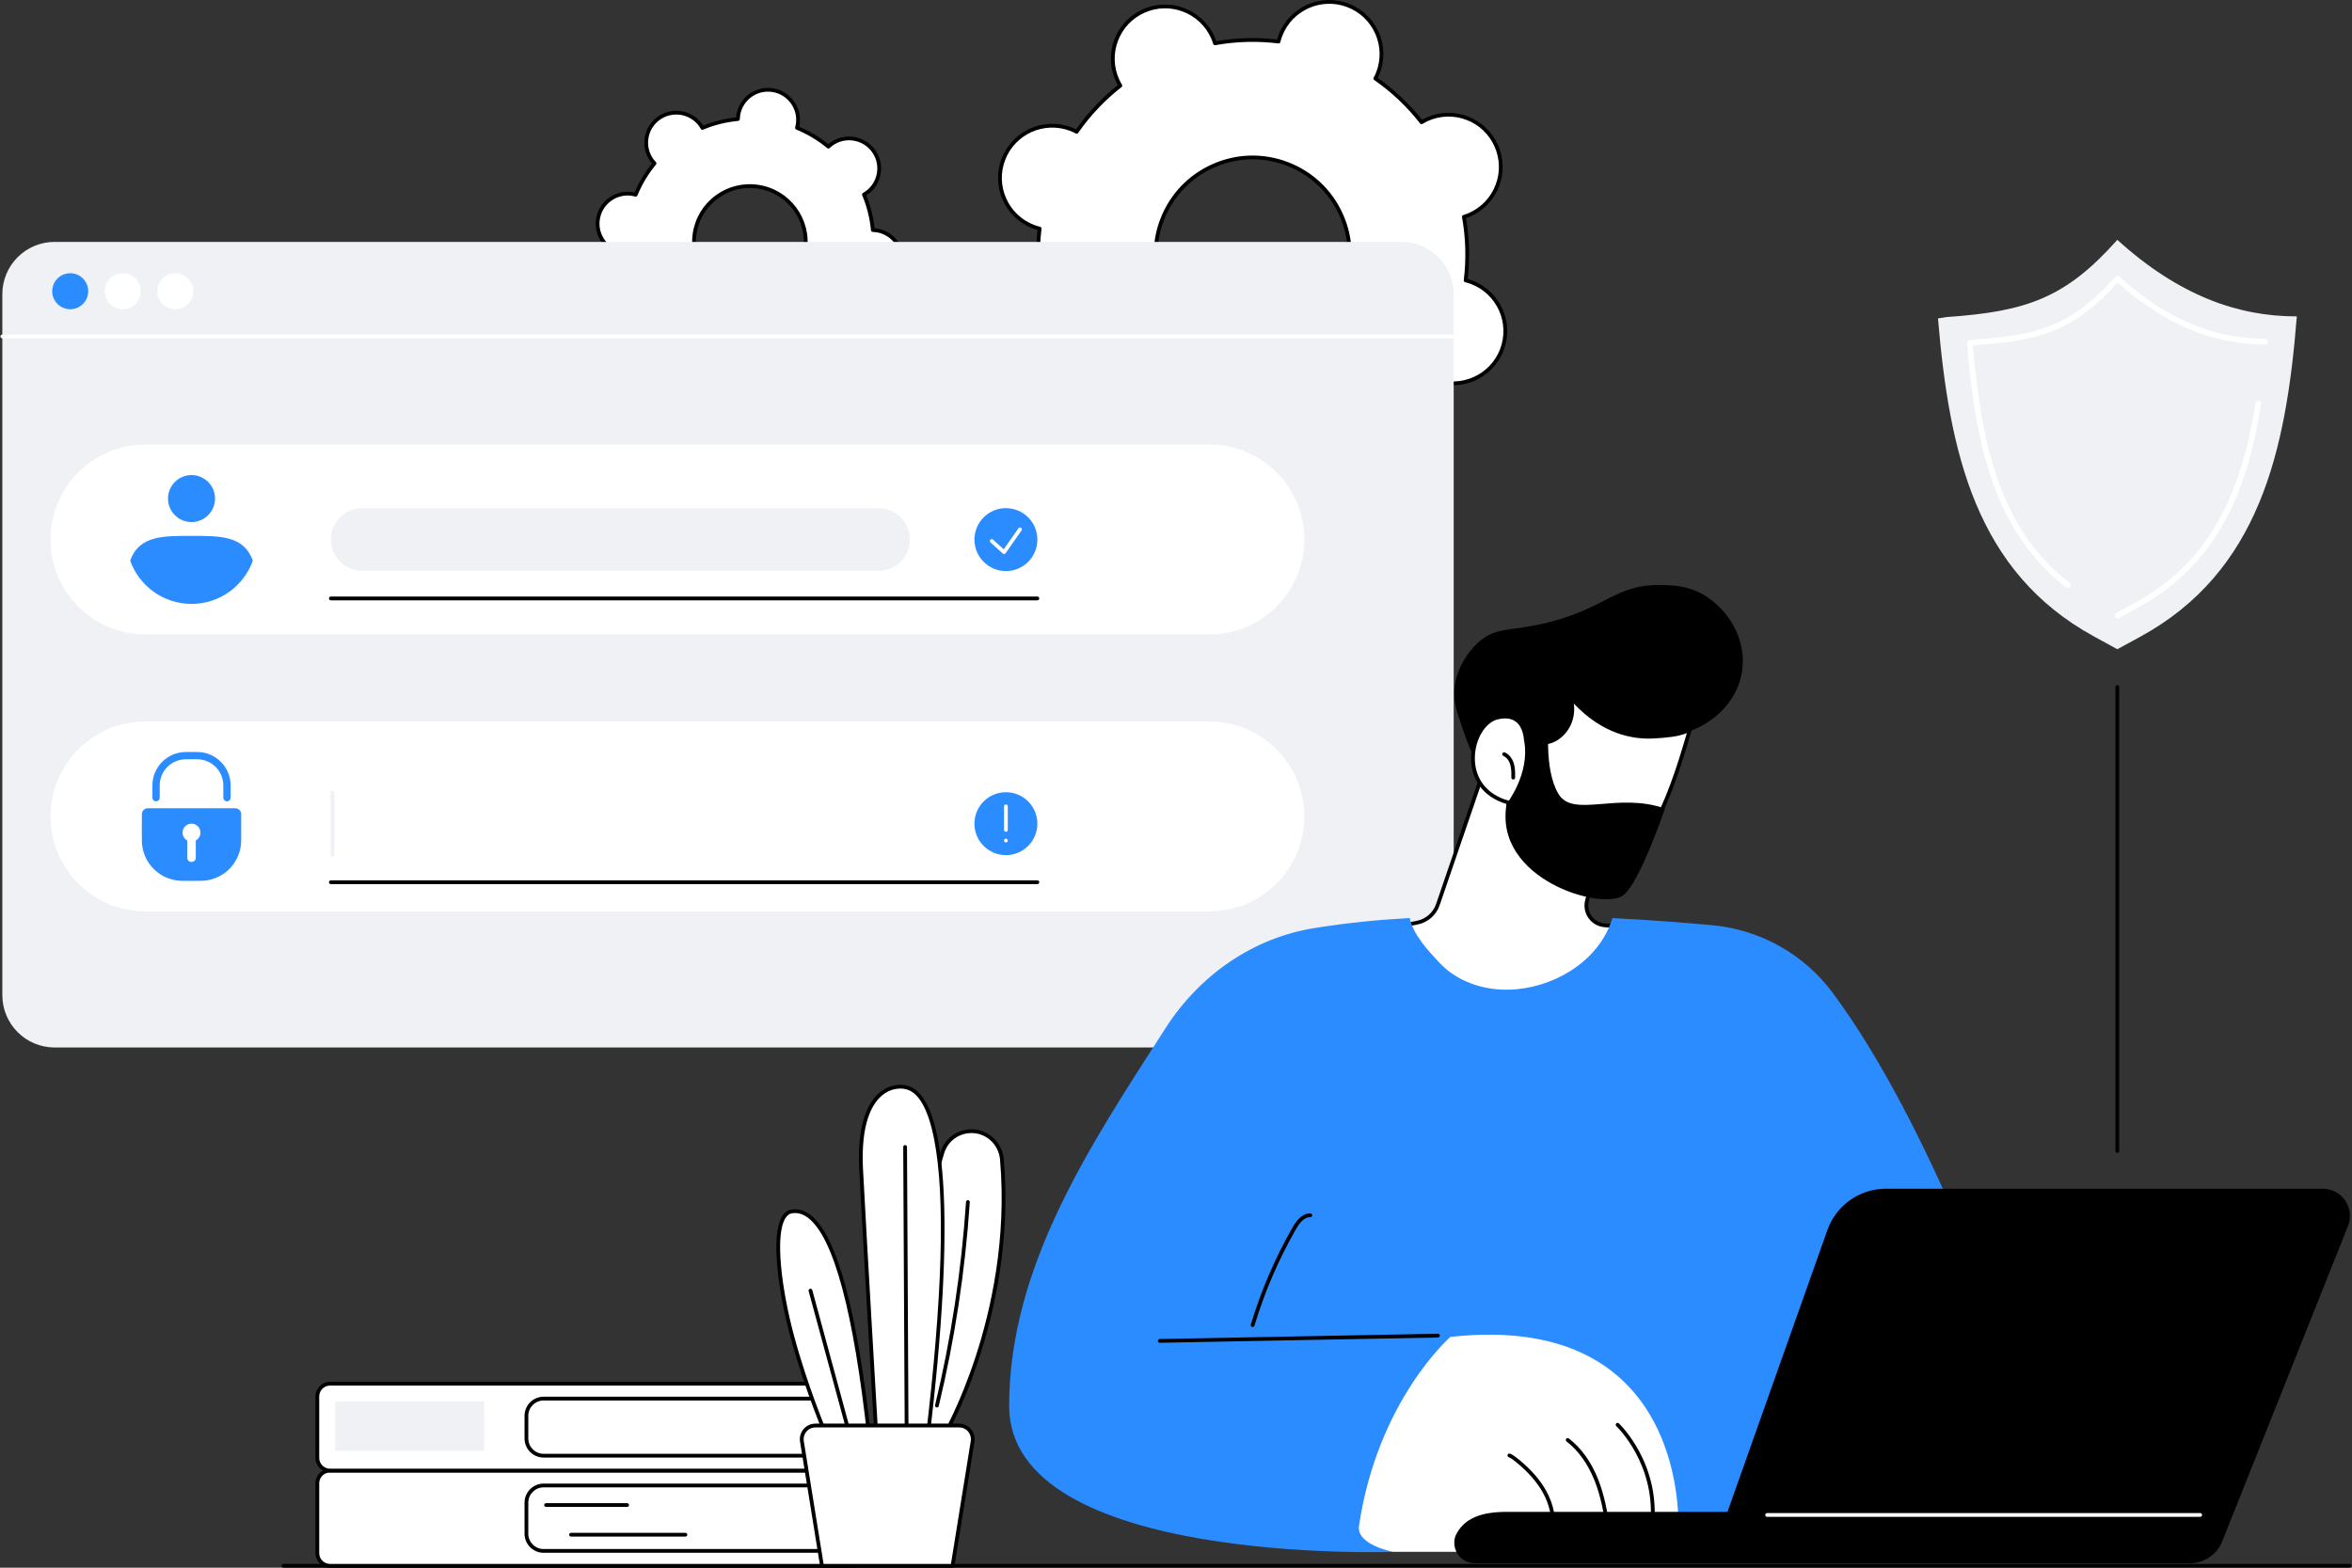 <svg width="600" height="400" viewBox="0 0 600 400" fill="none" xmlns="http://www.w3.org/2000/svg">
<rect x="0" y="0" width="600" height="400" fill="#333333" stroke="none"/>
<g clip-path="url(#clip0_11983_133652)">
<path d="M158.998 64.665C159.311 64.711 159.621 64.732 159.929 64.741C160.233 67.897 161.009 70.944 162.2 73.797C161.931 73.95 161.669 74.114 161.416 74.3C158.012 76.82 157.3 81.622 159.824 85.025C162.349 88.429 167.155 89.143 170.561 86.623C170.815 86.435 171.048 86.232 171.271 86.02C173.656 87.987 176.349 89.613 179.284 90.824C179.204 91.121 179.134 91.423 179.086 91.736C178.465 95.924 181.359 99.825 185.551 100.45C189.743 101.076 193.647 98.186 194.268 93.998C194.314 93.685 194.336 93.377 194.342 93.069C197.501 92.767 200.55 91.996 203.405 90.809C203.558 91.076 203.722 91.34 203.91 91.594C206.434 94.997 211.241 95.712 214.646 93.191C218.049 90.671 218.762 85.869 216.237 82.466C216.049 82.212 215.844 81.978 215.632 81.755C217.599 79.375 219.225 76.684 220.434 73.753C220.731 73.834 221.033 73.904 221.346 73.952C225.538 74.577 229.442 71.688 230.063 67.5C230.683 63.312 227.789 59.41 223.597 58.785C223.284 58.739 222.974 58.717 222.666 58.708C222.362 55.552 221.586 52.505 220.395 49.653C220.664 49.5 220.926 49.336 221.18 49.15C224.583 46.63 225.295 41.828 222.771 38.424C220.246 35.021 215.44 34.306 212.034 36.826C211.781 37.014 211.547 37.218 211.324 37.43C208.939 35.462 206.246 33.836 203.311 32.625C203.392 32.328 203.462 32.026 203.51 31.714C204.13 27.526 201.236 23.624 197.044 22.999C192.852 22.374 188.948 25.264 188.327 29.451C188.281 29.764 188.259 30.072 188.253 30.381C185.094 30.682 182.045 31.454 179.19 32.641C179.037 32.374 178.874 32.109 178.686 31.856C176.161 28.453 171.354 27.738 167.949 30.258C164.546 32.778 163.833 37.581 166.358 40.984C166.546 41.237 166.751 41.471 166.963 41.694C164.996 44.075 163.37 46.765 162.161 49.696C161.864 49.615 161.562 49.545 161.249 49.497C157.057 48.872 153.153 51.762 152.533 55.95C151.912 60.138 154.806 64.04 158.998 64.665ZM193.389 47.639C201.175 48.798 206.552 56.044 205.398 63.823C204.244 71.6 196.996 76.966 189.21 75.808C181.424 74.649 176.047 67.403 177.201 59.624C178.355 51.847 185.604 46.481 193.389 47.639Z" fill="white"/>
<path d="M186.699 101.013C186.294 101.013 185.886 100.982 185.479 100.923C181.031 100.261 177.949 96.105 178.607 91.662C178.633 91.482 178.668 91.299 178.712 91.104C176.041 89.963 173.545 88.468 171.284 86.652C171.136 86.781 170.989 86.899 170.843 87.008C167.23 89.681 162.113 88.921 159.433 85.31C158.135 83.561 157.595 81.41 157.916 79.257C158.235 77.104 159.376 75.207 161.125 73.911C161.271 73.804 161.427 73.699 161.595 73.592C160.513 70.903 159.807 68.084 159.49 65.201C159.291 65.187 159.105 65.168 158.926 65.139C154.478 64.477 151.394 60.322 152.054 55.878C152.373 53.725 153.514 51.826 155.263 50.532C157.013 49.236 159.162 48.7 161.317 49.021C161.496 49.047 161.68 49.082 161.875 49.128C163.016 46.462 164.508 43.97 166.325 41.712C166.194 41.561 166.076 41.415 165.969 41.27C164.67 39.52 164.13 37.371 164.452 35.216C164.771 33.063 165.912 31.166 167.66 29.872C171.271 27.198 176.39 27.959 179.07 31.57C179.177 31.714 179.284 31.869 179.389 32.038C182.08 30.96 184.902 30.256 187.789 29.942C187.802 29.743 187.824 29.555 187.851 29.378C188.17 27.224 189.311 25.325 191.059 24.031C192.81 22.735 194.959 22.199 197.114 22.521C201.562 23.183 204.644 27.338 203.986 31.782C203.96 31.961 203.925 32.145 203.881 32.339C206.552 33.48 209.048 34.975 211.308 36.792C211.457 36.661 211.604 36.545 211.75 36.435C215.363 33.762 220.48 34.525 223.16 38.134C224.458 39.882 224.996 42.033 224.677 44.186C224.358 46.339 223.217 48.236 221.468 49.533C221.324 49.64 221.169 49.745 221 49.852C222.082 52.54 222.788 55.358 223.105 58.243C223.304 58.256 223.49 58.276 223.669 58.304C228.117 58.967 231.199 63.122 230.541 67.566C230.222 69.719 229.081 71.618 227.333 72.912C225.582 74.208 223.433 74.746 221.278 74.422C221.099 74.396 220.915 74.361 220.72 74.315C219.58 76.982 218.087 79.474 216.27 81.732C216.401 81.882 216.517 82.027 216.627 82.173C217.925 83.922 218.465 86.073 218.143 88.226C217.824 90.379 216.683 92.276 214.935 93.572C211.322 96.248 206.205 95.485 203.525 91.874C203.418 91.729 203.311 91.574 203.206 91.404C200.515 92.481 197.695 93.185 194.806 93.5C194.793 93.699 194.773 93.885 194.745 94.064C194.425 96.217 193.284 98.116 191.536 99.41C190.117 100.462 188.434 101.013 186.701 101.013H186.699ZM171.269 85.535C171.378 85.535 171.486 85.572 171.575 85.644C173.953 87.605 176.609 89.198 179.466 90.374C179.691 90.466 179.811 90.713 179.746 90.947C179.66 91.26 179.599 91.539 179.56 91.802C178.978 95.721 181.698 99.384 185.621 99.968C187.523 100.252 189.418 99.778 190.961 98.634C192.504 97.491 193.51 95.817 193.792 93.92C193.831 93.657 193.853 93.38 193.861 93.047C193.868 92.805 194.054 92.604 194.296 92.582C197.372 92.289 200.375 91.539 203.219 90.355C203.442 90.261 203.702 90.348 203.822 90.56C203.984 90.844 204.139 91.085 204.296 91.297C206.659 94.481 211.175 95.152 214.36 92.794C215.903 91.653 216.908 89.979 217.19 88.081C217.472 86.182 216.998 84.287 215.853 82.744C215.695 82.532 215.514 82.32 215.284 82.077C215.118 81.9 215.107 81.627 215.263 81.439C217.225 79.063 218.814 76.411 219.99 73.561C220.082 73.336 220.331 73.218 220.563 73.281C220.878 73.369 221.158 73.428 221.418 73.467C223.319 73.751 225.214 73.277 226.758 72.134C228.301 70.991 229.306 69.316 229.586 67.419C230.167 63.5 227.448 59.837 223.525 59.251C223.263 59.211 222.985 59.19 222.653 59.181C222.41 59.174 222.211 58.989 222.187 58.746C221.892 55.673 221.138 52.674 219.951 49.83C219.857 49.605 219.947 49.345 220.159 49.224C220.441 49.065 220.681 48.91 220.895 48.752C222.439 47.609 223.442 45.937 223.724 44.038C224.006 42.138 223.531 40.243 222.386 38.7C220.023 35.515 215.507 34.842 212.323 37.2C212.108 37.358 211.89 37.544 211.656 37.767C211.479 37.935 211.206 37.941 211.018 37.788C208.64 35.826 205.984 34.234 203.127 33.058C202.902 32.967 202.782 32.72 202.847 32.486C202.935 32.171 202.994 31.891 203.033 31.631C203.614 27.712 200.895 24.049 196.972 23.463C195.072 23.181 193.175 23.653 191.632 24.796C190.089 25.939 189.083 27.614 188.804 29.511C188.764 29.773 188.742 30.051 188.734 30.383C188.727 30.626 188.541 30.827 188.299 30.849C185.223 31.142 182.222 31.891 179.376 33.076C179.153 33.17 178.893 33.08 178.773 32.87C178.611 32.589 178.458 32.348 178.299 32.136C175.936 28.951 171.42 28.278 168.235 30.637C166.692 31.777 165.689 33.452 165.407 35.349C165.125 37.249 165.599 39.144 166.745 40.687C166.902 40.899 167.088 41.115 167.313 41.353C167.481 41.531 167.49 41.804 167.335 41.992C165.372 44.365 163.783 47.017 162.607 49.869C162.515 50.094 162.268 50.215 162.034 50.149C161.719 50.062 161.44 50.003 161.18 49.963C159.28 49.681 157.383 50.154 155.84 51.297C154.296 52.44 153.291 54.114 153.009 56.011C152.428 59.931 155.147 63.594 159.07 64.18C159.333 64.219 159.61 64.241 159.942 64.25C160.185 64.256 160.384 64.442 160.408 64.685C160.703 67.756 161.455 70.755 162.644 73.6C162.738 73.826 162.648 74.086 162.436 74.206C162.154 74.365 161.914 74.521 161.7 74.678C160.159 75.819 159.153 77.493 158.871 79.391C158.589 81.29 159.064 83.185 160.209 84.728C162.572 87.913 167.086 88.584 170.272 86.228C170.487 86.068 170.705 85.885 170.939 85.662C171.031 85.574 171.151 85.531 171.271 85.531L171.269 85.535ZM191.341 76.444C190.609 76.444 189.875 76.39 189.138 76.28C181.101 75.085 175.534 67.579 176.725 59.55C177.302 55.662 179.361 52.23 182.522 49.891C185.682 47.55 189.566 46.582 193.459 47.161C201.496 48.357 207.064 55.863 205.872 63.891C205.295 67.78 203.236 71.211 200.076 73.55C197.514 75.448 194.473 76.444 191.341 76.444ZM191.258 47.961C188.329 47.961 185.49 48.892 183.094 50.665C180.139 52.851 178.216 56.057 177.676 59.692C176.563 67.196 181.767 74.21 189.28 75.327C192.917 75.869 196.55 74.964 199.503 72.776C202.458 70.591 204.382 67.384 204.922 63.749C206.034 56.245 200.83 49.231 193.317 48.114C192.629 48.011 191.94 47.961 191.258 47.961Z" fill="black"/>
<path d="M295.256 128.519C302.133 131.146 309.837 127.701 312.465 120.825C312.661 120.311 312.812 119.795 312.941 119.275C318.412 119.944 323.875 119.773 329.16 118.825C329.317 119.336 329.499 119.843 329.722 120.346C332.725 127.067 340.609 130.079 347.33 127.074C354.052 124.068 357.064 116.186 354.058 109.465C353.835 108.965 353.575 108.49 353.3 108.033C357.529 104.726 361.3 100.772 364.449 96.248C364.924 96.497 365.409 96.731 365.923 96.925C372.799 99.552 380.504 96.108 383.131 89.231C385.759 82.355 382.314 74.65 375.437 72.022C374.926 71.826 374.408 71.675 373.888 71.546C374.557 66.075 374.386 60.613 373.44 55.33C373.951 55.172 374.458 54.991 374.961 54.768C381.682 51.764 384.694 43.88 381.689 37.159C378.683 30.438 370.801 27.426 364.08 30.431C363.58 30.654 363.107 30.914 362.648 31.19C359.341 26.958 355.387 23.19 350.863 20.04C351.112 19.568 351.343 19.08 351.54 18.567C354.167 11.69 350.723 3.985 343.846 1.358C336.97 -1.269 329.265 2.175 326.637 9.052C326.441 9.566 326.29 10.082 326.161 10.602C320.69 9.933 315.228 10.103 309.942 11.052C309.785 10.54 309.606 10.033 309.381 9.531C306.377 2.809 298.493 -0.203 291.772 2.803C285.051 5.806 282.039 13.69 285.044 20.412C285.267 20.912 285.527 21.386 285.802 21.843C281.573 25.15 277.802 29.104 274.653 33.629C274.178 33.38 273.693 33.146 273.18 32.951C266.303 30.324 258.598 33.769 255.971 40.645C253.343 47.522 256.788 55.227 263.665 57.854C264.176 58.051 264.694 58.202 265.214 58.331C264.546 63.802 264.716 69.264 265.663 74.547C265.151 74.704 264.644 74.886 264.141 75.109C257.42 78.114 254.408 85.996 257.413 92.718C260.417 99.439 268.301 102.451 275.022 99.445C275.523 99.222 275.995 98.962 276.454 98.687C279.761 102.916 283.715 106.687 288.24 109.837C287.99 110.309 287.759 110.796 287.562 111.31C284.935 118.186 288.38 125.891 295.256 128.519ZM310.716 88.062C297.947 83.183 291.549 68.875 296.43 56.103C301.308 43.334 315.617 36.936 328.388 41.817C341.158 46.696 347.555 61.004 342.675 73.775C337.796 86.545 323.488 92.943 310.716 88.062Z" fill="white"/>
<path d="M299.997 129.877C298.362 129.877 296.699 129.584 295.083 128.968C291.638 127.65 288.911 125.071 287.405 121.704C285.899 118.336 285.796 114.585 287.112 111.138C287.252 110.773 287.42 110.395 287.619 109.991C283.365 106.981 279.571 103.392 276.334 99.315C275.942 99.538 275.575 99.726 275.217 99.886C271.85 101.392 268.097 101.495 264.65 100.179C261.206 98.863 258.478 96.281 256.972 92.915C253.864 85.965 256.991 77.779 263.942 74.671C264.303 74.509 264.688 74.36 265.112 74.218C264.233 69.088 264.089 63.87 264.681 58.69C264.244 58.57 263.857 58.445 263.488 58.303C260.043 56.987 257.315 54.408 255.809 51.04C254.303 47.672 254.2 43.921 255.516 40.474C258.235 33.359 266.233 29.785 273.346 32.502C273.711 32.642 274.089 32.81 274.493 33.009C277.503 28.754 281.092 24.961 285.169 21.724C284.946 21.333 284.758 20.963 284.598 20.607C283.092 17.239 282.989 13.488 284.305 10.041C285.621 6.596 288.202 3.868 291.569 2.362C298.519 -0.744 306.705 2.382 309.813 9.335C309.973 9.691 310.122 10.078 310.266 10.504C315.396 9.626 320.616 9.481 325.794 10.074C325.914 9.639 326.041 9.245 326.181 8.88C328.9 1.768 336.897 -1.806 344.01 0.909C347.455 2.225 350.183 4.806 351.689 8.172C353.195 11.54 353.297 15.291 351.982 18.738C351.842 19.103 351.676 19.482 351.475 19.886C355.73 22.898 359.525 26.487 362.76 30.561C363.151 30.338 363.518 30.15 363.877 29.991C367.245 28.487 370.998 28.382 374.443 29.698C377.888 31.016 380.616 33.595 382.122 36.963C383.628 40.332 383.73 44.083 382.414 47.529C381.099 50.974 378.517 53.702 375.151 55.208C374.795 55.368 374.408 55.516 373.982 55.661C374.86 60.791 375.005 66.01 374.412 71.189C374.845 71.307 375.238 71.436 375.606 71.576C382.718 74.295 386.294 82.292 383.577 89.407C382.261 92.852 379.68 95.58 376.314 97.086C372.946 98.592 369.195 98.697 365.748 97.379C365.383 97.239 365.005 97.073 364.6 96.872C361.588 101.127 358.001 104.92 353.925 108.157C354.148 108.548 354.336 108.915 354.495 109.274C356.001 112.642 356.104 116.393 354.788 119.84C353.472 123.285 350.891 126.013 347.525 127.519C344.157 129.025 340.406 129.127 336.959 127.812C333.514 126.496 330.786 123.914 329.28 120.548C329.12 120.19 328.972 119.803 328.828 119.379C323.697 120.257 318.478 120.404 313.3 119.809C313.179 120.244 313.053 120.638 312.913 121.003C310.812 126.5 305.558 129.884 299.997 129.884V129.877ZM276.454 98.205C276.598 98.205 276.74 98.268 276.834 98.391C280.154 102.64 284.084 106.358 288.515 109.442C288.714 109.58 288.779 109.846 288.666 110.061C288.395 110.574 288.181 111.04 288.012 111.481C286.788 114.686 286.884 118.179 288.285 121.311C289.687 124.443 292.222 126.843 295.429 128.069C302.045 130.601 309.488 127.272 312.017 120.653C312.187 120.207 312.334 119.733 312.476 119.16C312.535 118.924 312.762 118.765 313 118.799C318.36 119.455 323.77 119.307 329.075 118.354C329.313 118.31 329.549 118.454 329.619 118.686C329.789 119.239 329.966 119.72 330.159 120.152C331.56 123.285 334.095 125.685 337.302 126.909C340.508 128.133 343.999 128.037 347.131 126.636C350.264 125.234 352.664 122.699 353.89 119.492C355.114 116.286 355.018 112.795 353.617 109.663C353.424 109.23 353.184 108.778 352.887 108.281C352.762 108.074 352.81 107.805 353.002 107.654C357.249 104.336 360.967 100.406 364.054 95.973C364.194 95.772 364.458 95.709 364.675 95.823C365.188 96.094 365.654 96.308 366.093 96.476C369.3 97.702 372.79 97.606 375.923 96.203C379.055 94.802 381.455 92.266 382.681 89.06C385.21 82.441 381.883 75.001 375.265 72.472C374.823 72.303 374.334 72.153 373.772 72.013C373.536 71.954 373.381 71.728 373.411 71.488C374.067 66.126 373.918 60.719 372.965 55.414C372.922 55.175 373.064 54.939 373.297 54.869C373.853 54.697 374.334 54.52 374.764 54.327C377.896 52.926 380.296 50.391 381.523 47.184C382.747 43.978 382.65 40.487 381.249 37.355C379.848 34.222 377.313 31.822 374.106 30.596C370.9 29.37 367.409 29.466 364.277 30.869C363.844 31.064 363.394 31.302 362.895 31.602C362.688 31.726 362.419 31.678 362.268 31.486C358.95 27.239 355.02 23.521 350.587 20.434C350.388 20.297 350.323 20.03 350.436 19.816C350.712 19.294 350.919 18.843 351.09 18.397C352.314 15.193 352.218 11.702 350.817 8.568C349.416 5.436 346.88 3.036 343.673 1.812C337.055 -0.72 329.614 2.609 327.085 9.226C326.915 9.672 326.769 10.146 326.626 10.719C326.567 10.955 326.342 11.112 326.102 11.079C320.742 10.424 315.335 10.574 310.028 11.525C309.789 11.569 309.555 11.425 309.483 11.193C309.313 10.638 309.136 10.157 308.941 9.726C306.049 3.259 298.436 0.349 291.969 3.241C288.836 4.642 286.436 7.178 285.21 10.384C283.986 13.591 284.082 17.081 285.483 20.214C285.676 20.644 285.916 21.097 286.213 21.595C286.338 21.803 286.29 22.072 286.097 22.222C281.85 25.543 278.132 29.473 275.046 33.903C274.906 34.102 274.642 34.168 274.428 34.054C273.905 33.779 273.455 33.571 273.007 33.401C266.39 30.872 258.948 34.198 256.419 40.817C255.195 44.021 255.291 47.512 256.692 50.647C258.093 53.779 260.629 56.179 263.835 57.403C264.281 57.573 264.755 57.72 265.33 57.864C265.566 57.923 265.722 58.148 265.691 58.389C265.035 63.748 265.184 69.158 266.137 74.463C266.181 74.703 266.036 74.937 265.805 75.007C265.254 75.178 264.773 75.355 264.338 75.549C257.87 78.441 254.961 86.054 257.853 92.522C259.254 95.654 261.789 98.054 264.996 99.28C268.202 100.504 271.693 100.408 274.825 99.007C275.258 98.815 275.708 98.574 276.207 98.277C276.283 98.231 276.371 98.207 276.454 98.207V98.205ZM319.56 90.185C316.517 90.185 313.47 89.628 310.543 88.509C297.547 83.543 291.011 68.926 295.979 55.93C298.386 49.635 303.099 44.651 309.252 41.901C315.405 39.149 322.261 38.961 328.559 41.366C334.856 43.772 339.837 48.485 342.589 54.64C345.341 60.793 345.529 67.65 343.125 73.947C340.718 80.242 336.006 85.226 329.853 87.975C326.561 89.449 323.066 90.188 319.564 90.188L319.56 90.185ZM319.54 40.653C316.172 40.653 312.81 41.363 309.643 42.78C303.724 45.427 299.19 50.218 296.876 56.275C292.097 68.778 298.384 82.835 310.884 87.61C316.941 89.925 323.536 89.742 329.455 87.097C335.374 84.45 339.907 79.659 342.222 73.602C344.537 67.545 344.353 60.95 341.708 55.031C339.061 49.112 334.27 44.579 328.213 42.264C325.398 41.189 322.467 40.651 319.54 40.651V40.653Z" fill="black"/>
<path d="M370.84 85.844V253.925C370.84 261.293 364.865 267.267 357.498 267.267H13.938C6.569 267.267 0.596 261.291 0.596 253.925V85.844H370.84Z" fill="#EFF1F5"/>
<path d="M370.841 75.065V85.843H0.594V75.065C0.594 67.696 6.57 61.723 13.936 61.723H357.496C364.865 61.723 370.839 67.699 370.839 75.065H370.841Z" fill="#EFF1F5"/>
<path d="M22.446 75.044C22.853 72.541 21.153 70.182 18.649 69.775C16.146 69.369 13.787 71.069 13.38 73.572C12.974 76.076 14.674 78.435 17.178 78.841C19.681 79.248 22.04 77.548 22.446 75.044Z" fill="#2B8CFF"/>
<path d="M35.851 75.044C36.257 72.541 34.557 70.182 32.053 69.775C29.55 69.369 27.191 71.069 26.785 73.573C26.378 76.076 28.078 78.435 30.582 78.841C33.085 79.248 35.444 77.548 35.851 75.044Z" fill="white"/>
<path d="M49.253 75.044C49.659 72.541 47.959 70.182 45.456 69.775C42.952 69.369 40.593 71.069 40.187 73.573C39.781 76.076 41.481 78.435 43.984 78.841C46.488 79.248 48.847 77.548 49.253 75.044Z" fill="white"/>
<path d="M370.838 86.325H0.594C0.327 86.325 0.113 86.109 0.113 85.844C0.113 85.58 0.329 85.363 0.594 85.363H370.838C371.105 85.363 371.319 85.578 371.319 85.844C371.319 86.111 371.103 86.325 370.838 86.325Z" fill="white"/>
<path d="M332.727 137.647C332.727 151.026 321.881 161.872 308.502 161.872H37.103C23.724 161.872 12.878 151.026 12.878 137.647C12.878 124.268 23.724 113.422 37.103 113.422H308.502C321.881 113.422 332.727 124.268 332.727 137.647Z" fill="white"/>
<path d="M48.854 133.207C52.166 133.207 54.852 130.521 54.852 127.209C54.852 123.896 52.166 121.211 48.854 121.211C45.541 121.211 42.856 123.896 42.856 127.209C42.856 130.521 45.541 133.207 48.854 133.207Z" fill="#2B8CFF"/>
<path d="M48.854 136.735C41.636 136.735 35.499 136.616 33.212 143.049C35.499 149.48 41.636 154.088 48.854 154.088C56.071 154.088 62.209 149.482 64.496 143.049C62.209 136.619 56.071 136.735 48.854 136.735Z" fill="#2B8CFF"/>
<path d="M92.391 129.656H224.126C228.539 129.656 232.117 133.234 232.117 137.648C232.117 142.061 228.539 145.639 224.126 145.639H92.391C87.978 145.639 84.399 142.061 84.399 137.648C84.399 133.234 87.978 129.656 92.391 129.656Z" fill="#EFF1F5"/>
<path d="M264.633 153.177H84.399C84.133 153.177 83.918 152.962 83.918 152.696C83.918 152.429 84.135 152.215 84.399 152.215H264.635C264.902 152.215 265.116 152.429 265.116 152.696C265.116 152.962 264.9 153.177 264.635 153.177H264.633Z" fill="black"/>
<path d="M256.607 145.709C261.041 145.709 264.635 142.115 264.635 137.682C264.635 133.25 261.041 129.656 256.607 129.656C252.173 129.656 248.579 133.25 248.579 137.682C248.579 142.115 252.173 145.709 256.607 145.709Z" fill="#2B8CFF"/>
<path d="M256.137 141.363C256.019 141.363 255.903 141.319 255.813 141.238L252.681 138.407C252.485 138.228 252.469 137.924 252.646 137.728C252.823 137.531 253.129 137.516 253.326 137.693L256.054 140.158L259.811 134.788C259.964 134.569 260.264 134.517 260.482 134.67C260.701 134.823 260.753 135.122 260.6 135.341L256.53 141.157C256.452 141.271 256.327 141.343 256.189 141.36C256.172 141.36 256.154 141.363 256.135 141.363H256.137Z" fill="white"/>
<path d="M332.727 208.311C332.727 221.69 321.881 232.536 308.502 232.536H37.103C23.724 232.536 12.878 221.69 12.878 208.311C12.878 194.932 23.724 184.086 37.103 184.086H308.502C321.881 184.086 332.727 194.932 332.727 208.311Z" fill="white"/>
<path d="M60.008 206.23H37.704C36.865 206.23 36.187 206.908 36.187 207.745V214.425C36.187 220.128 40.821 224.751 46.537 224.751H51.177C56.893 224.751 61.527 220.128 61.527 214.425V207.745C61.527 206.908 60.847 206.23 60.01 206.23H60.008Z" fill="#2B8CFF"/>
<path d="M57.898 204.461C57.385 204.461 56.967 204.045 56.967 203.532V200.395C56.967 196.721 53.971 193.733 50.288 193.733H47.422C43.739 193.733 40.742 196.721 40.742 200.395V203.532C40.742 204.045 40.325 204.461 39.811 204.461C39.297 204.461 38.88 204.045 38.88 203.532V200.395C38.88 195.698 42.712 191.875 47.422 191.875H50.288C54.998 191.875 58.83 195.698 58.83 200.395V203.532C58.83 204.045 58.412 204.461 57.898 204.461Z" fill="#2B8CFF"/>
<path d="M51.14 212.444C51.14 211.185 50.117 210.164 48.854 210.164C47.59 210.164 46.567 211.185 46.567 212.444C46.567 213.307 47.048 214.057 47.757 214.446V218.842C47.757 219.445 48.248 219.935 48.854 219.935C49.459 219.935 49.951 219.445 49.951 218.842V214.446C50.659 214.059 51.14 213.307 51.14 212.444Z" fill="white"/>
<path d="M84.83 218.523C84.563 218.523 84.349 218.307 84.349 218.042V202.289C84.349 202.023 84.566 201.809 84.83 201.809C85.094 201.809 85.311 202.023 85.311 202.289V218.042C85.311 218.309 85.094 218.523 84.83 218.523Z" fill="#EFF1F5"/>
<path d="M264.633 225.579H84.399C84.133 225.579 83.918 225.363 83.918 225.098C83.918 224.834 84.135 224.617 84.399 224.617H264.635C264.902 224.617 265.116 224.834 265.116 225.098C265.116 225.363 264.9 225.579 264.635 225.579H264.633Z" fill="black"/>
<path d="M256.607 218.189C261.041 218.189 264.635 214.596 264.635 210.163C264.635 205.73 261.041 202.137 256.607 202.137C252.173 202.137 248.579 205.73 248.579 210.163C248.579 214.596 252.173 218.189 256.607 218.189Z" fill="#2B8CFF"/>
<path d="M256.607 212.238C256.34 212.238 256.126 212.024 256.126 211.757V205.747C256.126 205.48 256.342 205.266 256.607 205.266C256.871 205.266 257.088 205.482 257.088 205.747V211.757C257.088 212.024 256.871 212.238 256.607 212.238Z" fill="white"/>
<path d="M256.607 214.951C256.478 214.951 256.355 214.903 256.266 214.811C256.174 214.719 256.126 214.599 256.126 214.468C256.126 214.405 256.141 214.343 256.165 214.284C256.189 214.228 256.222 214.173 256.266 214.131C256.31 214.083 256.362 214.051 256.425 214.024C256.541 213.976 256.677 213.976 256.79 214.024C256.847 214.048 256.902 214.081 256.95 214.131C257.037 214.219 257.09 214.343 257.09 214.468C257.09 214.593 257.042 214.719 256.95 214.811C256.858 214.903 256.734 214.951 256.609 214.951H256.607Z" fill="white"/>
<path d="M379.479 193.789L366.801 230.823C365.99 233.19 363.977 234.943 361.518 235.422L355.875 236.519C355.875 236.519 370.552 268.351 395.287 263.02C420.021 257.686 414.581 236.519 414.581 236.519L409.348 236.097C406.215 235.844 404.067 232.83 404.854 229.789L410.736 207.031C410.736 207.031 386.769 187.73 379.481 193.791L379.479 193.789Z" fill="white"/>
<path d="M389.811 264.092C381.448 264.092 373.295 260.016 365.953 252.096C359.219 244.833 355.477 236.8 355.44 236.722C355.378 236.586 355.381 236.433 355.448 236.3C355.516 236.169 355.641 236.075 355.785 236.046L361.429 234.949C363.711 234.505 365.595 232.864 366.347 230.667L379.024 193.633C379.053 193.55 379.103 193.476 379.173 193.419C386.677 187.176 410.045 205.856 411.037 206.654C411.184 206.772 411.249 206.966 411.201 207.15L405.319 229.911C404.981 231.222 405.236 232.606 406.021 233.707C406.808 234.811 408.034 235.508 409.385 235.618L414.618 236.04C414.823 236.057 414.994 236.201 415.046 236.4C415.138 236.754 417.225 245.178 412.487 252.846C409.195 258.173 403.442 261.753 395.387 263.491C393.523 263.893 391.66 264.092 389.811 264.092ZM356.583 236.872C357.544 238.798 361.053 245.401 366.675 251.46C375.518 260.99 385.112 264.719 395.184 262.549C402.97 260.87 408.513 257.439 411.663 252.348C415.676 245.863 414.515 238.593 414.187 236.969L409.308 236.575C407.671 236.444 406.189 235.6 405.236 234.265C404.285 232.929 403.975 231.255 404.386 229.668L410.189 207.211C407.678 205.233 386.53 188.901 379.89 194.077L367.256 230.98C366.393 233.502 364.229 235.386 361.61 235.893L356.581 236.87L356.583 236.872Z" fill="black"/>
<path d="M444.421 171.166C442.843 181.953 431.73 188.25 424.351 187.494C424.091 187.468 423.829 187.433 423.575 187.4C423.252 187.846 422.896 188.281 422.491 188.689C417.73 193.557 409.081 193.649 402.885 190.764C400.312 192.082 396.9 193.975 393.077 196.547C380.871 204.762 376.861 197.651 372.327 183.54C371.724 181.66 370.764 179.194 371.038 175.774C371.58 168.982 376.496 164.458 377.112 163.907C381.735 159.774 385.241 161.249 394.994 158.803C409.82 155.085 412.233 149.033 423.746 149.264C426.793 149.325 430.611 149.448 434.6 151.767C440.404 155.14 445.669 162.644 444.421 171.164V171.166Z" fill="black"/>
<path d="M384.751 204.758C384.751 204.758 385.735 220.17 401.759 223.154C417.783 226.138 425.088 207.036 431.09 186.105C428.88 187.493 424.959 187.76 421.877 187.934C409.324 188.643 401.715 179.058 400.552 177.762C402.002 181.88 400.45 186.203 397.213 188.345C395.427 189.528 393.269 190.068 389.226 188.691C389.226 188.691 389.075 181.403 382.026 183.067C374.977 184.73 371.46 201.178 384.751 204.756V204.758Z" fill="white"/>
<path d="M404.955 223.938C403.901 223.938 402.808 223.837 401.672 223.625C386.813 220.86 384.581 207.459 384.306 205.131C378.555 203.457 375.186 199.039 375.278 193.253C375.359 188.139 378.273 183.457 381.914 182.598C384.133 182.073 385.947 182.342 387.304 183.393C389.204 184.864 389.602 187.411 389.685 188.335C393.61 189.605 395.497 188.901 396.946 187.942C400.135 185.833 401.431 181.71 400.098 177.92C400.021 177.704 400.109 177.463 400.306 177.345C400.502 177.227 400.756 177.267 400.909 177.437C400.97 177.505 401.049 177.594 401.143 177.704C408.607 186.303 416.518 187.75 421.849 187.45C424.557 187.297 428.649 187.065 430.834 185.693C431.003 185.588 431.219 185.597 431.379 185.715C431.538 185.835 431.608 186.04 431.551 186.233C426.277 204.624 419.451 223.933 404.955 223.935V223.938ZM383.975 183.301C383.407 183.301 382.793 183.38 382.133 183.535C378.9 184.298 376.312 188.574 376.238 193.269C376.153 198.692 379.381 202.814 384.874 204.292C385.073 204.346 385.215 204.521 385.23 204.727C385.269 205.341 386.389 219.804 401.847 222.681C402.902 222.877 403.921 222.971 404.902 222.971C418.513 222.971 425.186 204.759 430.319 187.044C428.096 187.988 424.961 188.244 421.903 188.416C416.614 188.72 408.883 187.367 401.477 179.511C402.004 183.135 400.502 186.746 397.477 188.748C395.866 189.815 393.608 190.696 389.068 189.148C388.878 189.083 388.747 188.906 388.743 188.705C388.743 188.674 388.649 185.653 386.71 184.156C385.978 183.59 385.062 183.306 383.975 183.306V183.301Z" fill="black"/>
<path d="M386.028 198.891H386.019C385.752 198.886 385.54 198.668 385.545 198.401C385.562 197.315 385.58 196.189 385.285 195.155C384.974 194.062 384.325 193.229 383.507 192.871C383.265 192.764 383.153 192.48 383.26 192.237C383.368 191.994 383.652 191.883 383.894 191.99C384.974 192.464 385.818 193.522 386.209 194.891C386.544 196.062 386.524 197.258 386.506 198.416C386.502 198.679 386.288 198.891 386.026 198.891H386.028Z" fill="black"/>
<path d="M395.166 184.5C395.166 184.5 393.785 196.087 397.512 202.489C401.239 208.891 412.539 202.004 424.734 206.303C424.734 206.303 418.29 225.272 414.087 228.443C408.78 232.448 380.974 224.469 384.338 205.123C384.338 205.123 390.377 197.405 388.812 189.057L395.169 184.5H395.166Z" fill="black"/>
<path d="M467.551 253.353C460.233 243.478 449.051 237.2 436.806 236.072C429.831 235.43 421.088 234.748 411.335 234.249C410.797 236.004 410.047 237.701 409.072 239.303C406.246 243.952 401.818 247.528 396.884 249.751C391.949 251.974 386.423 252.979 381.029 252.328C375.746 251.69 370.721 249.443 367.07 245.513C364.095 242.308 360.524 238.437 359.61 234.238C350.762 234.739 343.789 235.471 335.483 236.772C319.632 239.252 305.984 248.844 297.326 262.339C278.439 291.784 257.438 322.868 257.438 358.726C257.438 399.495 355.392 395.954 355.392 395.954L364.436 389.777L450.893 395.954L511.962 344.114C511.962 344.114 492.954 287.633 467.551 253.353Z" fill="#2B8CFF"/>
<path d="M346.683 389.326C345.962 394.192 355.392 395.953 355.392 395.953H384.611L428.126 390.364C428.126 390.364 431.523 334.347 370.004 341.114C370.004 341.114 351.44 357.25 346.683 389.324V389.326Z" fill="white"/>
<path d="M396.078 391.065C396.054 391.065 396.032 391.065 396.008 391.06C395.746 391.023 395.562 390.778 395.602 390.514C396.056 387.395 395.324 383.926 393.538 380.75C392.041 378.086 389.825 375.572 386.764 373.067C386.183 372.59 385.558 372.101 384.854 371.795C384.611 371.688 384.5 371.406 384.605 371.161C384.712 370.916 384.996 370.805 385.239 370.912C386.052 371.268 386.74 371.804 387.372 372.322C390.526 374.903 392.817 377.504 394.375 380.278C396.264 383.64 397.038 387.325 396.552 390.654C396.517 390.892 396.312 391.065 396.076 391.065H396.078Z" fill="black"/>
<path d="M410.141 390.258C409.905 390.258 409.7 390.085 409.665 389.845C409.138 386.129 408.38 381.781 406.756 377.716C405.077 373.512 402.613 370.083 399.63 367.794C399.42 367.632 399.379 367.331 399.54 367.119C399.702 366.907 400.004 366.867 400.216 367.029C403.337 369.423 405.905 372.994 407.65 377.357C409.311 381.517 410.082 385.936 410.618 389.707C410.655 389.969 410.471 390.214 410.209 390.251C410.185 390.255 410.163 390.255 410.141 390.255V390.258Z" fill="black"/>
<path d="M421.409 390.258C421.389 390.258 421.37 390.258 421.352 390.255C421.088 390.225 420.9 389.984 420.93 389.72C422.823 373.873 412.432 363.982 412.325 363.884C412.13 363.702 412.119 363.399 412.301 363.204C412.482 363.01 412.786 362.999 412.98 363.18C413.09 363.281 423.839 373.486 421.885 389.834C421.857 390.078 421.649 390.258 421.409 390.258Z" fill="black"/>
<path d="M557.634 398.862H376.329C375.256 398.862 374.181 398.586 373.296 397.979C371.221 396.553 370.502 394.005 371.322 391.815C373.459 387.336 377.879 385.758 384.412 385.758H569.529L567.127 392.282C565.645 396.239 561.862 398.862 557.632 398.862H557.634Z" fill="black"/>
<path d="M558.662 398.861C562.288 398.861 565.547 396.653 566.889 393.287L598.985 312.804C599.838 310.669 599.573 308.249 598.283 306.347C596.992 304.443 594.841 303.305 592.539 303.305H481.11C474.395 303.305 468.408 307.532 466.168 313.856L436.039 398.859H558.659L558.662 398.861Z" fill="black"/>
<path d="M561.269 387.028H450.795C450.528 387.028 450.314 386.814 450.314 386.547C450.314 386.281 450.53 386.066 450.795 386.066H561.269C561.536 386.066 561.75 386.281 561.75 386.547C561.75 386.814 561.534 387.028 561.269 387.028Z" fill="white"/>
<path d="M295.851 342.614C295.588 342.614 295.374 342.404 295.37 342.142C295.365 341.875 295.575 341.656 295.842 341.652L366.808 340.306C367.072 340.288 367.293 340.513 367.298 340.778C367.302 341.044 367.092 341.263 366.825 341.267L295.859 342.612H295.851V342.614Z" fill="black"/>
<path d="M319.549 338.59C319.503 338.59 319.457 338.584 319.409 338.57C319.156 338.494 319.011 338.225 319.088 337.972C321.671 329.377 325.237 321.064 329.68 313.266C330.594 311.661 332.069 309.545 334.281 309.611C334.548 309.62 334.756 309.843 334.747 310.107C334.738 310.374 334.517 310.592 334.251 310.573C332.55 310.535 331.309 312.354 330.52 313.742C326.111 321.478 322.574 329.722 320.012 338.249C319.949 338.457 319.759 338.592 319.551 338.592L319.549 338.59Z" fill="black"/>
<path d="M599.407 399.997H72.316C72.049 399.997 71.835 399.781 71.835 399.516C71.835 399.252 72.051 399.035 72.316 399.035H599.407C599.673 399.035 599.887 399.252 599.887 399.516C599.887 399.781 599.671 399.997 599.407 399.997Z" fill="black"/>
<path d="M84.198 375.223H218.253V399.518H84.198C82.406 399.518 80.952 398.062 80.952 396.272V378.471C80.952 376.678 82.408 375.225 84.198 375.225V375.223Z" fill="white"/>
<path d="M218.253 399.999H84.198C82.143 399.999 80.471 398.327 80.471 396.272V378.471C80.471 376.417 82.143 374.742 84.198 374.742H218.253C218.519 374.742 218.733 374.956 218.733 375.223V399.518C218.733 399.785 218.517 399.999 218.253 399.999ZM84.198 375.704C82.672 375.704 81.433 376.945 81.433 378.469V396.27C81.433 397.794 82.672 399.035 84.198 399.035H217.772V375.704H84.198Z" fill="black"/>
<path d="M218.253 396.2H138.679C135.993 396.2 133.809 394.016 133.809 391.33V383.413C133.809 380.727 135.995 378.543 138.679 378.543H218.253C218.519 378.543 218.734 378.759 218.734 379.024C218.734 379.288 218.517 379.505 218.253 379.505H138.679C136.524 379.505 134.771 381.258 134.771 383.413V391.33C134.771 393.485 136.524 395.238 138.679 395.238H218.253C218.519 395.238 218.734 395.454 218.734 395.719C218.734 395.983 218.517 396.2 218.253 396.2Z" fill="black"/>
<path d="M159.975 384.497H139.304C139.037 384.497 138.823 384.281 138.823 384.016C138.823 383.752 139.04 383.535 139.304 383.535H159.975C160.242 383.535 160.456 383.749 160.456 384.016C160.456 384.283 160.24 384.497 159.975 384.497Z" fill="black"/>
<path d="M174.845 392.067H145.676C145.409 392.067 145.195 391.853 145.195 391.586C145.195 391.32 145.411 391.105 145.676 391.105H174.845C175.112 391.105 175.326 391.32 175.326 391.586C175.326 391.853 175.11 392.067 174.845 392.067Z" fill="black"/>
<path d="M84.198 353.055H218.253V375.221H84.198C82.406 375.221 80.952 373.765 80.952 371.975V356.301C80.952 354.508 82.408 353.055 84.198 353.055Z" fill="white"/>
<path d="M218.253 375.702H84.198C82.143 375.702 80.471 374.03 80.471 371.975V356.303C80.471 354.249 82.143 352.574 84.198 352.574H218.253C218.519 352.574 218.733 352.791 218.733 353.055V375.221C218.733 375.488 218.517 375.702 218.253 375.702ZM84.198 353.536C82.672 353.536 81.433 354.777 81.433 356.301V371.973C81.433 373.497 82.672 374.738 84.198 374.738H217.772V353.534H84.198V353.536Z" fill="black"/>
<path d="M218.253 371.903H138.679C135.993 371.903 133.809 369.717 133.809 367.033V361.245C133.809 358.559 135.995 356.375 138.679 356.375H218.253C218.519 356.375 218.734 356.589 218.734 356.856C218.734 357.123 218.517 357.337 218.253 357.337H138.679C136.524 357.337 134.771 359.09 134.771 361.245V367.033C134.771 369.188 136.524 370.941 138.679 370.941H218.253C218.519 370.941 218.734 371.158 218.734 371.422C218.734 371.686 218.517 371.903 218.253 371.903Z" fill="black"/>
<path d="M123.54 357.582H85.522V370.194H123.54V357.582Z" fill="#EFF1F5"/>
<path d="M239.966 367.738C240.46 367.454 259.05 335.491 255.59 295.828C255.219 291.557 251.505 288.291 247.232 288.648C247.164 288.654 247.098 288.659 247.031 288.665C243.944 288.962 241.341 291.094 240.421 294.053C238.075 301.59 233.949 321.24 233.009 367.741H239.968L239.966 367.738Z" fill="white"/>
<path d="M239.966 368.22H233.007C232.878 368.22 232.753 368.167 232.664 368.076C232.574 367.984 232.524 367.857 232.526 367.728C233.466 321.258 237.586 301.531 239.96 293.91C240.943 290.749 243.702 288.502 246.985 288.185L247.195 288.165C251.684 287.787 255.669 291.21 256.069 295.785C257.872 316.456 253.61 334.882 249.717 346.701C245.483 359.558 240.696 367.872 240.207 368.154C240.135 368.196 240.052 368.218 239.966 368.218V368.22ZM233.499 367.258H239.73C240.517 366.076 244.939 358.299 248.976 345.868C252.751 334.253 256.878 316.15 255.11 295.87C254.755 291.822 251.239 288.782 247.271 289.127L247.077 289.144C244.181 289.424 241.748 291.407 240.878 294.196C238.528 301.743 234.454 321.26 233.499 367.258Z" fill="black"/>
<path d="M239.013 359.133C238.976 359.133 238.939 359.128 238.9 359.12C238.642 359.058 238.482 358.798 238.543 358.538C242.622 341.555 245.278 324.103 246.434 306.672C246.452 306.405 246.675 306.208 246.946 306.223C247.21 306.241 247.411 306.47 247.394 306.735C246.233 324.219 243.571 341.725 239.479 358.761C239.426 358.982 239.23 359.131 239.011 359.131L239.013 359.133Z" fill="black"/>
<path d="M236.519 367.738H223.641C223.641 367.738 220.668 317.295 219.678 298.431C218.688 279.568 226.692 276.551 230.989 277.395C233.99 277.985 246.915 281.948 236.519 367.738Z" fill="white"/>
<path d="M236.519 368.221H223.64C223.385 368.221 223.175 368.022 223.16 367.769C223.129 367.264 220.176 317.106 219.197 298.459C218.567 286.459 221.601 281.192 224.259 278.886C227.057 276.457 229.964 276.706 231.083 276.925C241.745 279.017 243.846 311.29 236.998 367.799C236.969 368.042 236.764 368.223 236.519 368.223V368.221ZM224.095 367.259H236.093C240.445 331.196 241.19 305.443 238.307 290.711C236.77 282.853 234.276 278.534 230.897 277.869C229.916 277.677 227.367 277.46 224.891 279.611C222.394 281.777 219.549 286.796 220.158 298.407C221.087 316.103 223.796 362.175 224.095 367.257V367.259Z" fill="black"/>
<path d="M221.857 367.738H211.407C211.407 367.738 205.833 355.004 202.006 340.617C198.178 326.23 196.618 309.882 202.006 309.091C207.394 308.298 216.13 314.767 221.857 367.738Z" fill="white"/>
<path d="M221.857 368.22H211.407C211.214 368.22 211.042 368.106 210.965 367.931C210.908 367.804 205.332 354.998 201.54 340.74C198.384 328.875 196.563 314.834 199.608 310.211C200.215 309.288 200.998 308.753 201.936 308.615C203.623 308.366 205.254 308.84 206.784 310.023C213.531 315.243 218.764 334.644 222.336 367.686C222.351 367.822 222.307 367.957 222.215 368.06C222.124 368.163 221.995 368.22 221.857 368.22ZM211.724 367.258H221.321C217.78 334.812 212.692 315.813 206.196 310.786C204.862 309.754 203.516 309.356 202.078 309.568C201.413 309.667 200.869 310.049 200.414 310.742C197.549 315.092 199.474 329.214 202.473 340.495C205.931 353.5 210.882 365.286 211.726 367.258H211.724Z" fill="black"/>
<path d="M216.803 366.804C216.591 366.804 216.397 366.662 216.34 366.448L206.29 329.436C206.22 329.18 206.37 328.916 206.628 328.846C206.888 328.774 207.149 328.929 207.219 329.185L217.269 366.197C217.339 366.452 217.188 366.717 216.93 366.787C216.888 366.798 216.845 366.804 216.803 366.804Z" fill="black"/>
<path d="M231.286 367.23C231.022 367.23 230.806 367.016 230.806 366.752L230.417 292.651C230.417 292.384 230.629 292.168 230.895 292.168H230.897C231.162 292.168 231.378 292.382 231.378 292.647L231.767 366.747C231.767 367.014 231.555 367.23 231.289 367.23H231.286Z" fill="black"/>
<path d="M208.019 363.719H244.67C246.821 363.719 248.46 365.644 248.117 367.767L243.002 399.515H209.684L204.569 367.767C204.228 365.644 205.868 363.719 208.016 363.719H208.019Z" fill="white"/>
<path d="M243.002 399.997H209.684C209.448 399.997 209.247 399.826 209.21 399.592L204.095 367.844C203.91 366.692 204.237 365.522 204.994 364.635C205.75 363.748 206.852 363.238 208.019 363.238H244.67C245.837 363.238 246.939 363.748 247.695 364.635C248.452 365.522 248.78 366.692 248.594 367.844L243.479 399.592C243.442 399.826 243.241 399.997 243.005 399.997H243.002ZM210.095 399.035H242.594L247.643 367.691C247.783 366.819 247.536 365.933 246.963 365.26C246.39 364.587 245.555 364.202 244.67 364.202H208.019C207.136 364.202 206.301 364.589 205.726 365.26C205.153 365.933 204.904 366.819 205.046 367.691L210.095 399.035Z" fill="black"/>
<path d="M540.132 165.652L534.132 162.366C504.008 145.87 497.262 115.413 494.384 81.245L496.613 80.898C516.95 79.479 526.906 76.071 540.132 61.199C555.918 75.503 570.994 80.725 585.774 80.725L585.92 80.755C583.19 115.195 576.325 145.934 545.938 162.489L540.132 165.652Z" fill="#EFF1F5"/>
<path d="M527.535 150.062C527.38 150.062 527.225 150.012 527.092 149.911C509.269 136.051 504.084 114.997 501.778 87.649C501.745 87.271 502.012 86.934 502.386 86.875L504.22 86.589C504.239 86.587 504.261 86.584 504.281 86.582C520.165 85.474 528.585 83.008 539.614 70.608C539.743 70.464 539.922 70.377 540.115 70.368C540.307 70.359 540.495 70.425 540.639 70.554C552.436 81.242 564.567 86.438 577.726 86.438C577.774 86.438 577.824 86.442 577.872 86.453L577.992 86.477C578.384 86.558 578.633 86.941 578.552 87.33C578.471 87.721 578.091 87.972 577.699 87.891L577.651 87.88C564.349 87.861 552.093 82.7 540.211 72.106C529.09 84.409 520.462 86.897 504.414 88.018L503.275 88.195C505.575 114.838 510.716 135.343 527.979 148.768C528.294 149.013 528.351 149.467 528.106 149.782C527.964 149.966 527.75 150.062 527.535 150.062Z" fill="white"/>
<path d="M540.156 157.788C539.9 157.788 539.654 157.652 539.522 157.412C539.332 157.062 539.461 156.623 539.811 156.432L544.591 153.829C561.933 144.382 571.428 128.649 575.38 102.817C575.441 102.424 575.811 102.15 576.202 102.212C576.596 102.273 576.867 102.64 576.808 103.034C572.781 129.355 563.059 145.412 545.282 155.097L540.502 157.7C540.392 157.759 540.274 157.788 540.156 157.788Z" fill="white"/>
<path d="M540.132 294.16C539.866 294.16 539.651 293.946 539.651 293.679V175.282C539.651 175.015 539.868 174.801 540.132 174.801C540.397 174.801 540.613 175.017 540.613 175.282V293.679C540.613 293.946 540.397 294.16 540.132 294.16Z" fill="black"/>
</g>
<defs>
<clipPath id="clip0_11983_133652">
<rect width="599.775" height="400" fill="white" transform="translate(0.113)"/>
</clipPath>
</defs>
</svg>
